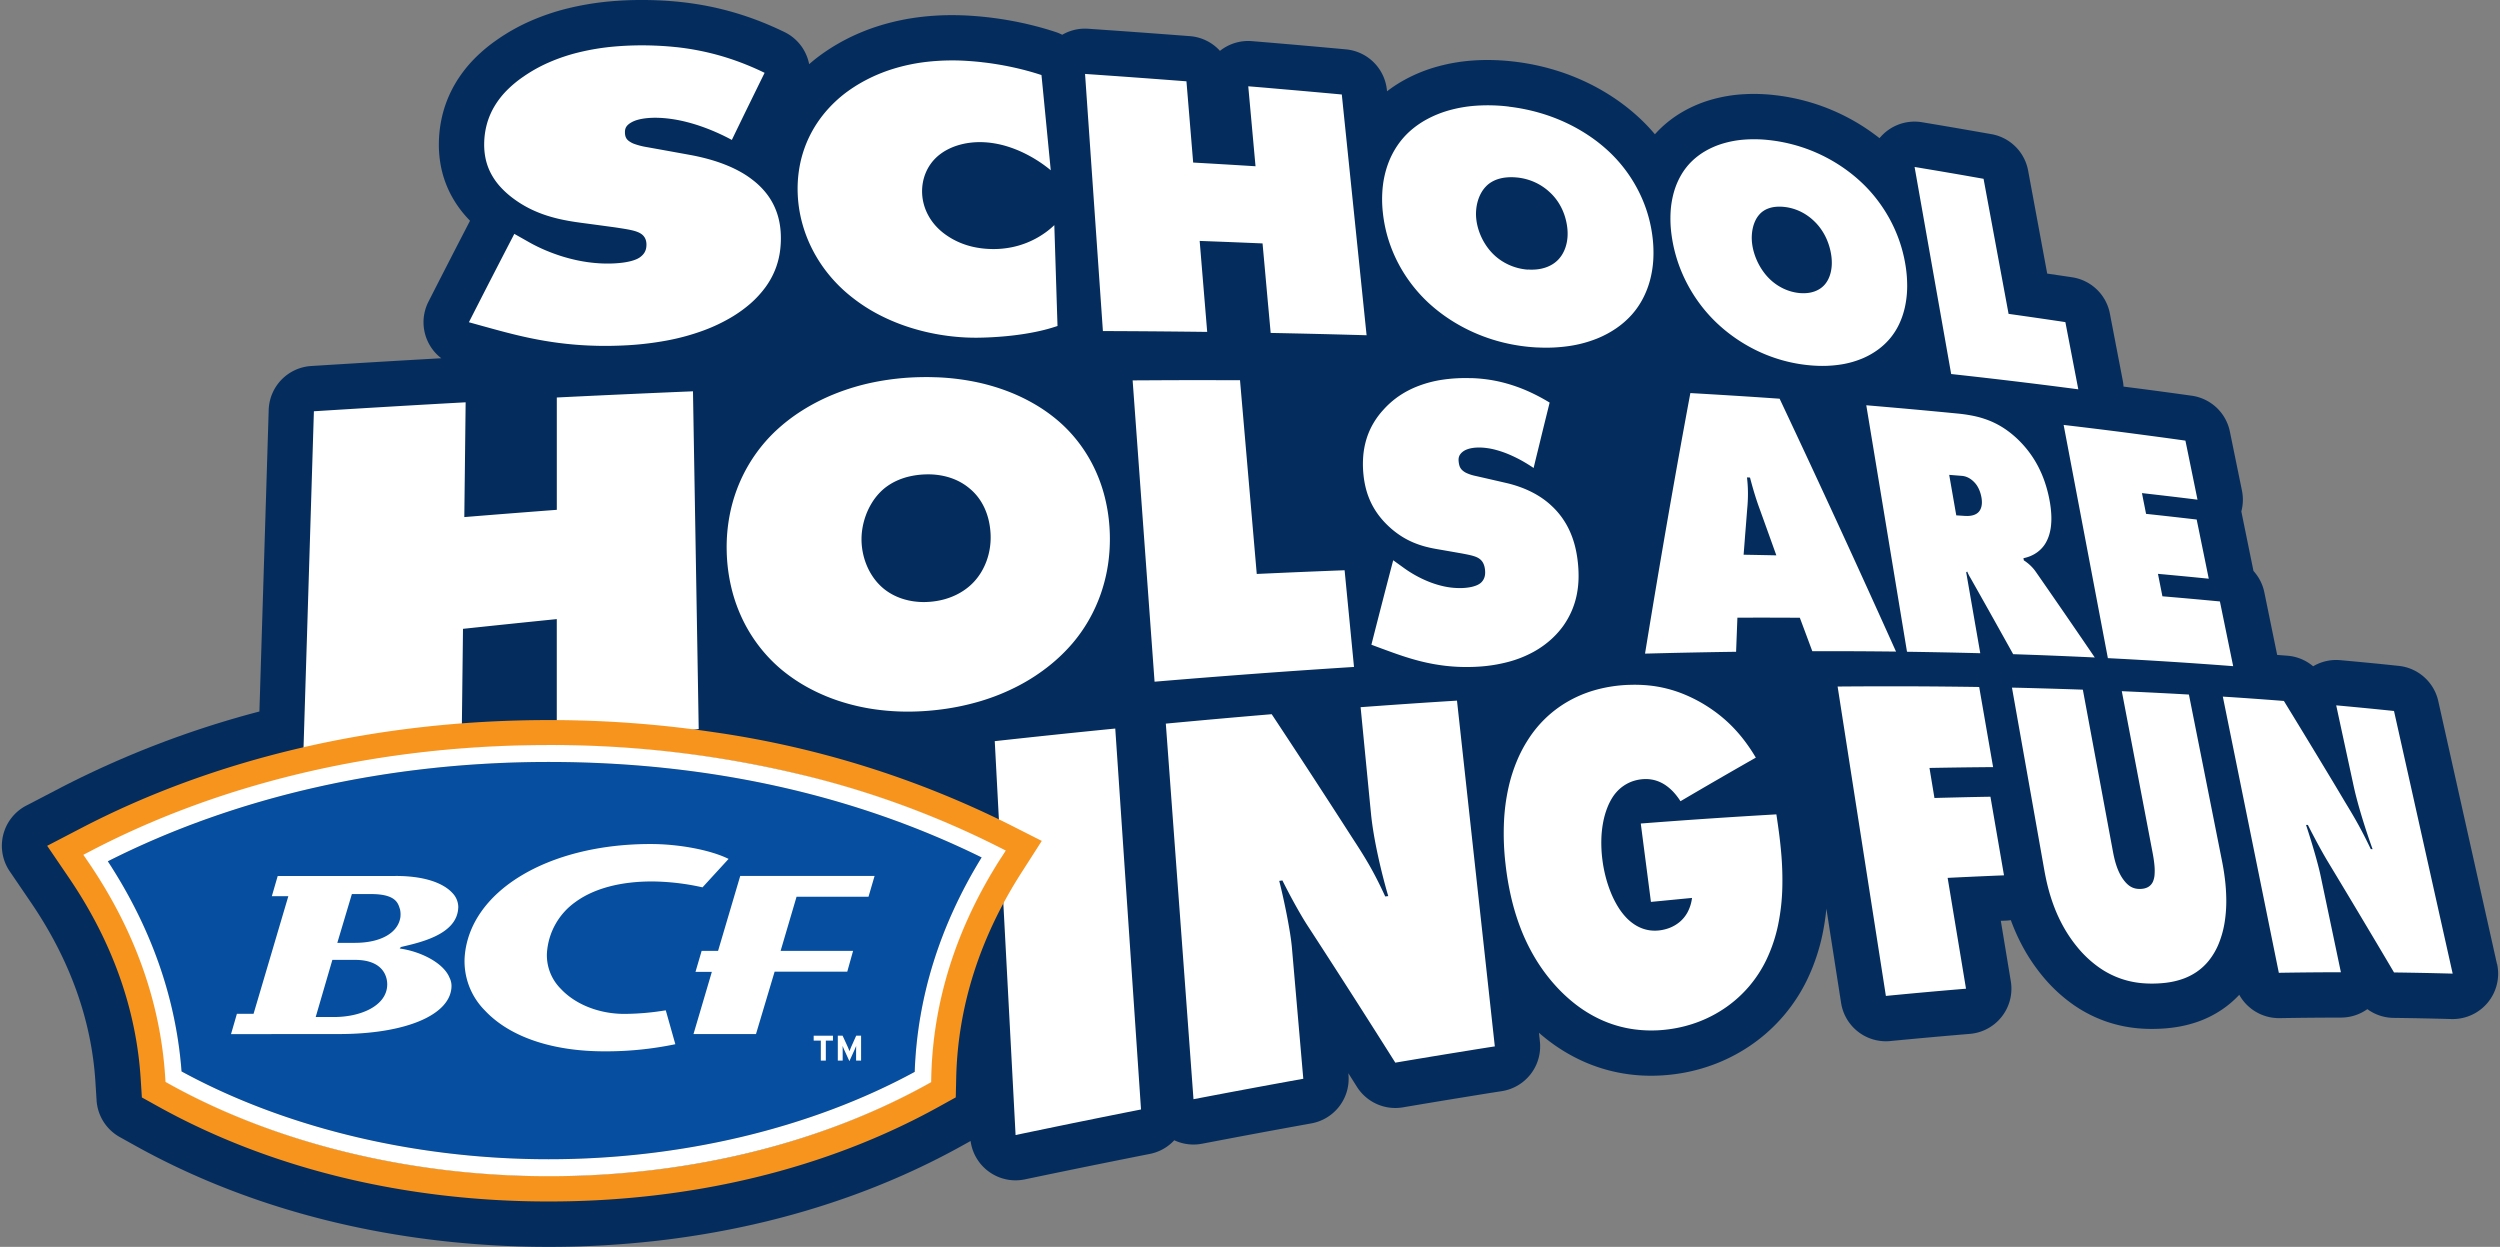<svg xmlns="http://www.w3.org/2000/svg" xmlns:xlink="http://www.w3.org/1999/xlink" width="500" height="249.373" viewBox="0 0 500 249.373">
  <rect x="0" y="0" width="500" height="249.373" fill="#808080" stroke="none"/>
  <defs>
    <clipPath id="clip-path">
      <path id="Path_119491" data-name="Path 119491" d="M0-137.666H500V-387.038H0Z" transform="translate(0 387.038)" fill="none"/>
    </clipPath>
  </defs>
  <g id="FY26WK12-School_Hols-Stack-Lockup" transform="translate(0 387.038)">
    <g id="Group_249683" data-name="Group 249683" transform="translate(0 -387.038)" clip-path="url(#clip-path)">
      <g id="Group_249669" data-name="Group 249669" transform="translate(0.358 0)">
        <path id="Path_119477" data-name="Path 119477" d="M-275.49-106.417l-11.734-52.549a9.071,9.071,0,0,0-7.917-7.047q-1.439-.15-2.887-.3t-2.909-.289q-1.461-.142-2.933-.28t-2.953-.272c-.273-.025-.546-.037-.817-.037a9.075,9.075,0,0,0-4.611,1.26,9.068,9.068,0,0,0-5.145-2.113c-.682-.054-1.367-.105-2.051-.157l-2.566-12.525A9.049,9.049,0,0,0-324.19-185c-.015-.088-.032-.175-.049-.263l-2.374-11.639a9.086,9.086,0,0,0,.124-4.172l-2.417-11.807a9.072,9.072,0,0,0-7.624-7.163q-2.984-.418-6-.825-3.03-.409-6.091-.8c-.515-.066-1.037-.129-1.553-.2a9.02,9.02,0,0,0-.145-1.167l-2.584-13.438a9.071,9.071,0,0,0-7.559-7.258q-1.413-.213-2.832-.422l-2.144-.315-3.819-20.609a9.072,9.072,0,0,0-7.335-7.278q-1.709-.3-3.426-.6t-3.453-.6q-1.74-.3-3.489-.595t-3.517-.589a9.029,9.029,0,0,0-1.49-.124,9.072,9.072,0,0,0-6.446,2.689c-.2.2-.385.409-.562.623q-.455-.359-.919-.7a41.317,41.317,0,0,0-5.312-3.358,41.44,41.44,0,0,0-6.243-2.678,41.726,41.726,0,0,0-7.148-1.7l-.321-.045-.349-.046-.582-.072a37.609,37.609,0,0,0-4.28-.251c-.887,0-1.771.034-2.631.1a29.347,29.347,0,0,0-6.29,1.178,25.4,25.4,0,0,0-5.5,2.416,22.85,22.85,0,0,0-4.483,3.463q-.443.442-.863.911a37.353,37.353,0,0,0-2.859-3.029,40.526,40.526,0,0,0-4.819-3.9,43.446,43.446,0,0,0-5.837-3.39,45.153,45.153,0,0,0-6.859-2.633,47.323,47.323,0,0,0-7.834-1.587l-.222-.025a45.793,45.793,0,0,0-5.06-.289c-1,0-2.006.036-2.979.108a35.945,35.945,0,0,0-7.238,1.261,30.719,30.719,0,0,0-6.292,2.56,27.45,27.45,0,0,0-3.578,2.329l-.03-.285a9.071,9.071,0,0,0-8.187-8.1q-2.3-.213-4.618-.422t-4.669-.415q-2.353-.207-4.725-.408t-4.783-.4c-.251-.021-.5-.031-.75-.031a9.073,9.073,0,0,0-5.651,1.975,9.058,9.058,0,0,0-6.015-2.943q-2.485-.191-4.995-.379t-5.055-.373q-2.55-.186-5.121-.367t-5.189-.361c-.207-.014-.414-.021-.62-.021a9.075,9.075,0,0,0-4.554,1.226,9.217,9.217,0,0,0-1.312-.551c-1.118-.369-2.278-.715-3.446-1.029-1.131-.3-2.292-.583-3.449-.829-1.13-.242-2.285-.458-3.432-.644-1.126-.182-2.266-.338-3.389-.464-.291-.032-.58-.063-.881-.093s-.577-.055-.863-.08-.574-.048-.874-.07-.58-.04-.856-.057c-1.187-.072-2.376-.108-3.534-.108a53.054,53.054,0,0,0-6.219.36,46.239,46.239,0,0,0-8.358,1.769A41.565,41.565,0,0,0-605.9-291.2a39.187,39.187,0,0,0-5.3,3.343l-.06.045q-.921.7-1.789,1.459a9.025,9.025,0,0,0-.32-1.2,9.069,9.069,0,0,0-4.609-5.22c-1.857-.9-3.755-1.724-5.641-2.432-1.764-.663-3.57-1.249-5.371-1.744-1.653-.454-3.348-.842-5.036-1.154-1.518-.28-3.081-.508-4.635-.676q-.646-.071-1.278-.126t-1.228-.1c-.4-.028-.789-.052-1.186-.073s-.767-.039-1.136-.052c-1.03-.04-2.059-.06-3.058-.06-2.159,0-4.279.093-6.3.276a56.906,56.906,0,0,0-8.461,1.4,45.83,45.83,0,0,0-7.538,2.554,38.886,38.886,0,0,0-6.509,3.646,31.405,31.405,0,0,0-4.759,3.987,25.669,25.669,0,0,0-3.767,4.943,23.573,23.573,0,0,0-2.4,5.75,24.681,24.681,0,0,0-.826,6.149,22.586,22.586,0,0,0,.513,5.062,20.772,20.772,0,0,0,1.794,4.988,21.92,21.92,0,0,0,3.024,4.428q.431.492.9.972-.717,1.383-1.437,2.775-1.131,2.188-2.267,4.4t-2.293,4.471q-1.155,2.259-2.316,4.541a9.07,9.07,0,0,0-.214,7.776,9.067,9.067,0,0,0,2.778,3.535l-3.011.17q-3.747.215-7.538.438-3.813.226-7.667.462-3.88.237-7.8.484a9.072,9.072,0,0,0-8.5,8.776l-.535,17.431-1.323,42.887a193.541,193.541,0,0,0-39.822,15.28l-6.8,3.539a9.071,9.071,0,0,0-4.611,5.832,9.073,9.073,0,0,0,1.3,7.321l4.317,6.342C-760.9-107.223-756.581-95.2-755.8-82.847l.234,3.72a9.072,9.072,0,0,0,4.645,7.357l3.263,1.815c23.746,13.177,52.283,20.142,82.526,20.142,30.159,0,58.64-6.937,82.364-20.061l2.005-1.109A9.067,9.067,0,0,0-577.3-65a9.068,9.068,0,0,0,5.531,1.882,9.107,9.107,0,0,0,1.861-.193q3.215-.675,6.395-1.331t6.294-1.291q3.116-.633,6.2-1.252t6.1-1.215a9.044,9.044,0,0,0,4.894-2.733,9.079,9.079,0,0,0,3.847.856,9.082,9.082,0,0,0,1.71-.163q2.806-.537,5.583-1.063t5.5-1.033q2.725-.507,5.425-1t5.349-.972a9.073,9.073,0,0,0,7.429-9.714l-.028-.318q.857,1.355,1.713,2.715a9.073,9.073,0,0,0,7.674,4.237,9.034,9.034,0,0,0,1.517-.128q2.537-.429,5.05-.849t4.982-.823q2.466-.4,4.912-.8t4.847-.768a9.072,9.072,0,0,0,7.614-9.949l-.188-1.722q.792.692,1.606,1.329a35.189,35.189,0,0,0,6.973,4.263,32.859,32.859,0,0,0,8.713,2.611,34.006,34.006,0,0,0,5.133.387h0a36.636,36.636,0,0,0,4.9-.336,35.368,35.368,0,0,0,8.138-2.108,34.394,34.394,0,0,0,7.339-3.955,33.652,33.652,0,0,0,6.18-5.658,33.8,33.8,0,0,0,4.66-7.158,39.779,39.779,0,0,0,3.111-9.29,47.983,47.983,0,0,0,.733-4.907l2.941,18.845a9.072,9.072,0,0,0,8.954,7.673q.442,0,.891-.043,2.026-.2,4.035-.386t4-.367q1.983-.178,3.952-.349t3.908-.331a9.07,9.07,0,0,0,6.406-3.463,9.071,9.071,0,0,0,1.8-7.059l-2-12.09,1.013-.041a9.169,9.169,0,0,0,.99-.094q.112.305.227.606a39.866,39.866,0,0,0,2.392,5.133,36.361,36.361,0,0,0,3.5,5.174,31.211,31.211,0,0,0,6.458,6.055,26.829,26.829,0,0,0,6.776,3.4,27.028,27.028,0,0,0,6.047,1.26c.908.084,1.813.124,2.769.124.53,0,1.075-.013,1.669-.039.233-.01.466-.024.681-.039.239-.016.48-.035.7-.055.24-.022.482-.046.725-.075s.5-.061.738-.095a24.781,24.781,0,0,0,4.611-1.1,21.2,21.2,0,0,0,4.908-2.445,20.374,20.374,0,0,0,3.486-2.975,9.072,9.072,0,0,0,7.929,4.666h.151q1.56-.026,3.106-.046t3.085-.034q1.534-.014,3.055-.021t3.029-.01a9.081,9.081,0,0,0,5.26-1.687,9.07,9.07,0,0,0,5.245,1.749c.979.012,1.957.026,2.928.041s1.942.033,2.909.053,1.926.041,2.882.064,1.912.048,2.864.075c.086,0,.172,0,.258,0a9.073,9.073,0,0,0,7-3.3,9.071,9.071,0,0,0,1.856-7.75" transform="translate(774.522 299.186)" fill="#042d5e"/>
      </g>
      <g id="Group_249670" data-name="Group 249670" transform="translate(93.767 9.072)">
        <path id="Path_119478" data-name="Path 119478" d="M-159.625-13.427q.865,4.9,1.747,9.89.892,5.044,1.8,10.189l1.856,10.5q.947,5.36,1.914,10.831,3.276.358,6.518.729,3.221.37,6.408.753,3.168.382,6.3.776,3.115.393,6.2.8-.33-1.711-.657-3.41t-.649-3.377q-.322-1.677-.643-3.343t-.637-3.31q-1.4-.212-2.808-.419t-2.829-.414q-1.422-.206-2.85-.41t-2.872-.407q-.649-3.5-1.289-6.96l-1.263-6.819q-.624-3.363-1.238-6.683-.612-3.3-1.214-6.551-1.7-.3-3.4-.6t-3.432-.593q-1.726-.3-3.463-.59t-3.5-.586m-28.922-5.354.24.028.242.031.244.032.245.035a32.429,32.429,0,0,1,5.589,1.33,32.224,32.224,0,0,1,4.872,2.09,32.165,32.165,0,0,1,4.143,2.618,30.9,30.9,0,0,1,3.39,2.923,28.841,28.841,0,0,1,2.642,3.05A29.612,29.612,0,0,1-164.6-3.011a29.15,29.15,0,0,1,1.868,4.183A28.676,28.676,0,0,1-161.5,5.881a25.64,25.64,0,0,1,.392,4.694,19.713,19.713,0,0,1-.456,4.049,15.977,15.977,0,0,1-1.154,3.388,13.433,13.433,0,0,1-1.7,2.707,13.72,13.72,0,0,1-2.428,2.317,15.316,15.316,0,0,1-3.278,1.858,18.434,18.434,0,0,1-4.18,1.173,24.329,24.329,0,0,1-5.134.253l-.246-.014-.249-.016-.25-.018-.252-.021a30.246,30.246,0,0,1-5.788-1.064,30.98,30.98,0,0,1-5.182-2,31.922,31.922,0,0,1-4.481-2.689,31.411,31.411,0,0,1-3.7-3.111,29.843,29.843,0,0,1-2.891-3.307,30.447,30.447,0,0,1-2.533-3.972,29.88,29.88,0,0,1-1.971-4.571,29.148,29.148,0,0,1-1.211-5.1,24.031,24.031,0,0,1-.227-4.89,18.264,18.264,0,0,1,.707-4.109,14.811,14.811,0,0,1,1.441-3.332,12.816,12.816,0,0,1,1.984-2.564,13.775,13.775,0,0,1,2.709-2.088,16.281,16.281,0,0,1,3.531-1.546A20.246,20.246,0,0,1-193.7-18.9a26.709,26.709,0,0,1,5.158.119M-182.44,11.8a7.663,7.663,0,0,0,1.536-.037,6.025,6.025,0,0,0,1.317-.318,5.042,5.042,0,0,0,1.091-.555,4.591,4.591,0,0,0,.861-.75,5.1,5.1,0,0,0,.746-1.117,6.441,6.441,0,0,0,.5-1.41,8.138,8.138,0,0,0,.207-1.671,10.322,10.322,0,0,0-.138-1.9,12.729,12.729,0,0,0-.472-1.932A12.052,12.052,0,0,0-177.53.341a11.3,11.3,0,0,0-.979-1.572A10.5,10.5,0,0,0-179.7-2.58a10.256,10.256,0,0,0-1.1-.934,10.287,10.287,0,0,0-1.333-.838,10.018,10.018,0,0,0-1.561-.66,9.7,9.7,0,0,0-1.776-.4l-.083-.01-.082-.01-.081-.008-.081-.008a8.148,8.148,0,0,0-1.7,0,5.853,5.853,0,0,0-1.356.31,4.624,4.624,0,0,0-1.039.529,4.058,4.058,0,0,0-.748.657,5.13,5.13,0,0,0-.817,1.223,7.023,7.023,0,0,0-.519,1.5,8.724,8.724,0,0,0-.211,1.676,9.556,9.556,0,0,0,.108,1.751,11.625,11.625,0,0,0,.447,1.853,12.773,12.773,0,0,0,.748,1.8,12.5,12.5,0,0,0,1.013,1.66,11.23,11.23,0,0,0,1.239,1.445,10.349,10.349,0,0,0,1.219,1.02,10.318,10.318,0,0,0,1.407.845,9.878,9.878,0,0,0,1.567.617,9.381,9.381,0,0,0,1.7.339l.075.008.075.007.074.006.074.006m-58.387-37.3a38.185,38.185,0,0,1,6.345,1.283,35.957,35.957,0,0,1,5.479,2.1,34.189,34.189,0,0,1,4.615,2.678,31.382,31.382,0,0,1,3.737,3.021,28.368,28.368,0,0,1,2.894,3.193,28.448,28.448,0,0,1,2.51,3.826A27.894,27.894,0,0,1-213.3-4.969a27.646,27.646,0,0,1,1.19,5.017,25.4,25.4,0,0,1,.227,5.033,20.493,20.493,0,0,1-.72,4.371,17.664,17.664,0,0,1-1.495,3.687,15.956,15.956,0,0,1-2.09,2.977,17.3,17.3,0,0,1-3.06,2.689,20.1,20.1,0,0,1-4.112,2.174,24.508,24.508,0,0,1-5.225,1.385,31.967,31.967,0,0,1-6.4.307l-.043,0-.044,0-.044,0-.043,0a36.173,36.173,0,0,1-6.61-.959,35.006,35.006,0,0,1-5.874-1.981,34.15,34.15,0,0,1-5.042-2.74,32.441,32.441,0,0,1-4.13-3.219,29.567,29.567,0,0,1-3.2-3.482,29.408,29.408,0,0,1-2.749-4.215,28.589,28.589,0,0,1-2.062-4.885A28.092,28.092,0,0,1-265.97-4.3a23.941,23.941,0,0,1-.006-5.285,19.344,19.344,0,0,1,1.042-4.465,16.868,16.868,0,0,1,1.858-3.644,15.673,15.673,0,0,1,2.446-2.829,17.81,17.81,0,0,1,3.428-2.42,21.584,21.584,0,0,1,4.43-1.8,26.808,26.808,0,0,1,5.41-.937,34.645,34.645,0,0,1,6.371.149l.041,0,.041,0,.041.005.041,0m3.852,32.609h.05a9.964,9.964,0,0,0,1.9-.044,8,8,0,0,0,1.64-.374,6.7,6.7,0,0,0,1.368-.649,5.825,5.825,0,0,0,1.086-.872,6.06,6.06,0,0,0,.919-1.228,7.179,7.179,0,0,0,.651-1.536A8.56,8.56,0,0,0-229.039.6a10.266,10.266,0,0,0-.067-2.044,12.326,12.326,0,0,0-.45-2.066,11.541,11.541,0,0,0-.766-1.878,10.963,10.963,0,0,0-1.053-1.66,10.334,10.334,0,0,0-1.311-1.412,10.54,10.54,0,0,0-1.215-.967,10.978,10.978,0,0,0-1.492-.858,11.184,11.184,0,0,0-1.761-.663,11.531,11.531,0,0,0-2.024-.38h-.046a10.817,10.817,0,0,0-2.115,0,7.817,7.817,0,0,0-1.7.361,6.184,6.184,0,0,0-1.307.615,5.167,5.167,0,0,0-.947.76A6.152,6.152,0,0,0-246.3-8.25a7.754,7.754,0,0,0-.68,1.633,9.122,9.122,0,0,0-.331,1.815,9.536,9.536,0,0,0,.035,1.888,11.171,11.171,0,0,0,.425,1.985,12.164,12.164,0,0,0,.776,1.915,12.109,12.109,0,0,0,1.091,1.759,10.975,10.975,0,0,0,1.366,1.519,10.548,10.548,0,0,0,1.354,1.054,11.135,11.135,0,0,0,1.579.861,11.061,11.061,0,0,0,1.773.613,11.059,11.059,0,0,0,1.936.314m-37.21-35.03q-2.289-.212-4.594-.419t-4.649-.414q-2.342-.2-4.7-.407t-4.761-.4q.178,1.958.358,3.932t.361,3.975q.182,2,.365,4.02t.37,4.064l-3.08-.189q-1.548-.095-3.106-.187l-3.131-.184-3.155-.18q-.171-2.073-.341-4.13t-.338-4.084q-.168-2.027-.334-4.038t-.331-3.995q-2.476-.19-4.973-.377t-5.037-.372q-2.54-.186-5.1-.366t-5.169-.359q.419,6.04.848,12.216.432,6.243.876,12.628.448,6.457.908,13.062.464,6.681.939,13.518,2.671.009,5.318.024t5.248.036q2.6.022,5.179.049t5.112.059q-.191-2.323-.382-4.629t-.379-4.575q-.188-2.27-.374-4.522t-.369-4.47l3.181.119,3.156.122q1.57.063,3.132.128t3.107.13q.2,2.19.4,4.4t.4,4.449q.2,2.242.409,4.5t.413,4.555q2.452.047,4.885.1t4.826.111q2.394.058,4.767.121t4.707.132q-.657-6.388-1.3-12.637-.637-6.181-1.259-12.226-.616-5.98-1.219-11.833-.6-5.791-1.18-11.46m-71.944-6.455q-.384-.043-.763-.081t-.756-.07q-.376-.033-.749-.06t-.742-.05a45.705,45.705,0,0,0-8.141.2,36.993,36.993,0,0,0-6.714,1.417,32.262,32.262,0,0,0-5.357,2.213,29.962,29.962,0,0,0-4.072,2.566,25.618,25.618,0,0,0-4.056,3.848,23.621,23.621,0,0,0-3.078,4.664,23.108,23.108,0,0,0-1.908,5.415,24.813,24.813,0,0,0-.544,6.091,26.2,26.2,0,0,0,.843,5.8,27.253,27.253,0,0,0,2.128,5.554,28.328,28.328,0,0,0,3.353,5.086,29.406,29.406,0,0,0,4.5,4.39,33.258,33.258,0,0,0,5.151,3.369,38.589,38.589,0,0,0,5.682,2.448,42.826,42.826,0,0,0,5.955,1.553,44.26,44.26,0,0,0,5.976.7q.3.014.6.024t.6.016q.3.006.6.008c.2,0,.4,0,.593,0,.758-.008,1.776-.033,2.969-.1s2.55-.169,4-.336,2.974-.394,4.508-.706a36.2,36.2,0,0,0,4.508-1.2q-.084-2.584-.165-5.145t-.16-5.077q-.079-2.516-.158-5.01t-.156-4.943a16.054,16.054,0,0,1-1.76,1.468,17.471,17.471,0,0,1-2.662,1.583,17.462,17.462,0,0,1-3.561,1.258,18.213,18.213,0,0,1-4.452.475l-.277-.006-.273-.01-.27-.013-.266-.016A17.878,17.878,0,0,1-348,2.532a15.747,15.747,0,0,1-2.36-.744,14.872,14.872,0,0,1-1.957-.965A14.969,14.969,0,0,1-353.9-.251a11.685,11.685,0,0,1-1.758-1.695,10.827,10.827,0,0,1-1.292-1.922,10.293,10.293,0,0,1-.82-2.074,9.977,9.977,0,0,1-.344-2.155,9.828,9.828,0,0,1,.123-2.085,9.447,9.447,0,0,1,.558-1.987,9.088,9.088,0,0,1,.985-1.812,8.929,8.929,0,0,1,1.4-1.564,10.212,10.212,0,0,1,1.868-1.29,12.144,12.144,0,0,1,2.2-.918,14.276,14.276,0,0,1,2.455-.523,16.071,16.071,0,0,1,2.64-.105l.228.01.227.014.226.017.226.019a19.475,19.475,0,0,1,3.883.782,23.519,23.519,0,0,1,3.469,1.383,26.956,26.956,0,0,1,2.941,1.687,26.061,26.061,0,0,1,2.294,1.7q-.237-2.435-.471-4.85l-.466-4.789q-.232-2.376-.461-4.731t-.459-4.673q-1.464-.483-2.955-.883t-2.991-.719c-1-.213-2-.4-2.988-.56s-1.977-.3-2.948-.4M-407.312-37.4c1.265.137,2.589.323,3.969.579s2.8.575,4.285.982,3.005.895,4.581,1.487,3.193,1.283,4.858,2.095q-.808,1.636-1.619,3.289t-1.633,3.333q-.822,1.681-1.646,3.377t-1.658,3.423c-.716-.389-1.571-.822-2.531-1.262s-2.031-.888-3.178-1.3a35.127,35.127,0,0,0-3.653-1.106,27.71,27.71,0,0,0-3.957-.672c-.133-.012-.266-.023-.4-.034s-.267-.019-.4-.026-.267-.014-.4-.019-.267-.01-.4-.013c-.361-.008-.771-.006-1.2.014s-.9.057-1.355.12a9.876,9.876,0,0,0-1.358.276,5.681,5.681,0,0,0-1.211.484,4,4,0,0,0-.635.43,2.141,2.141,0,0,0-.414.457,1.672,1.672,0,0,0-.222.51,2.306,2.306,0,0,0-.062.583,2.894,2.894,0,0,0,.108.861,1.757,1.757,0,0,0,.541.806,4.145,4.145,0,0,0,1.322.723,14.44,14.44,0,0,0,2.444.611l2.155.386,2.144.387,2.135.387,2.124.387a41.4,41.4,0,0,1,4.378,1.031,31.275,31.275,0,0,1,3.465,1.241,23.882,23.882,0,0,1,2.66,1.336,18.34,18.34,0,0,1,1.954,1.317,15.492,15.492,0,0,1,2.812,2.727,13.2,13.2,0,0,1,1.733,2.87,13.678,13.678,0,0,1,.9,2.861,16.221,16.221,0,0,1,.3,2.691,18.846,18.846,0,0,1-.222,3.586,15.654,15.654,0,0,1-.981,3.479,16.072,16.072,0,0,1-1.9,3.365,20.494,20.494,0,0,1-2.991,3.245,26.25,26.25,0,0,1-3.788,2.724,33.78,33.78,0,0,1-5.457,2.6,45.078,45.078,0,0,1-7.411,2.045,63.075,63.075,0,0,1-9.673,1.034q-.766.027-1.513.039t-1.476.008q-.73,0-1.439-.019t-1.4-.046c-2.23-.094-4.318-.284-6.287-.542s-3.828-.586-5.582-.95-3.416-.77-5-1.182-3.091-.834-4.546-1.233l-.68-.189-.679-.189-.68-.189-.682-.189q1.157-2.273,2.307-4.523t2.283-4.452q1.133-2.2,2.26-4.383t2.235-4.315l.781.44.78.441.778.44.776.439c.673.377,1.5.8,2.46,1.232s2.044.865,3.237,1.265a33.963,33.963,0,0,0,3.857,1.048,30.01,30.01,0,0,0,4.315.582q.251.015.5.026c.168.007.337.012.506.017s.34.006.51.006.341,0,.513,0a23.68,23.68,0,0,0,2.463-.156,13.983,13.983,0,0,0,1.737-.31,7.908,7.908,0,0,0,1.13-.366,4.246,4.246,0,0,0,.637-.325,3.711,3.711,0,0,0,.751-.637,2.689,2.689,0,0,0,.44-.674,2.731,2.731,0,0,0,.206-.686,3.889,3.889,0,0,0,.048-.675,3.118,3.118,0,0,0-.034-.452,2.691,2.691,0,0,0-.131-.526,2.312,2.312,0,0,0-.282-.541,2.255,2.255,0,0,0-.482-.5,3.523,3.523,0,0,0-.805-.449,7.591,7.591,0,0,0-1.095-.34c-.421-.1-.9-.195-1.46-.289s-1.189-.189-1.907-.3l-1.7-.231-1.7-.231-1.711-.229-1.716-.229c-1.111-.147-2.245-.32-3.392-.551A31.409,31.409,0,0,1-433.15-3.7a24.255,24.255,0,0,1-3.471-1.412,21.8,21.8,0,0,1-3.386-2.107,17.6,17.6,0,0,1-2.613-2.4,12.824,12.824,0,0,1-1.778-2.595,11.565,11.565,0,0,1-1.007-2.8,13.439,13.439,0,0,1-.3-3.024,15.522,15.522,0,0,1,.517-3.881,14.482,14.482,0,0,1,1.476-3.539,16.558,16.558,0,0,1,2.442-3.191,22.238,22.238,0,0,1,3.408-2.843,29.72,29.72,0,0,1,5.015-2.809,36.56,36.56,0,0,1,6.044-2.043,47.487,47.487,0,0,1,7.1-1.167,63.6,63.6,0,0,1,8.2-.187q.493.018,1,.046t1.033.064c.349.025.7.053,1.064.085s.724.067,1.093.107" transform="translate(448.775 37.75)" fill="#fff"/>
      </g>
      <g id="Group_249671" data-name="Group 249671" transform="translate(60.511 75.418)">
        <path id="Path_119479" data-name="Path 119479" d="M-129.216-.118l-.111,0-.111,0-.111,0-.11,0a31.362,31.362,0,0,0-5.64.312,22.943,22.943,0,0,0-4.768,1.233A18.72,18.72,0,0,0-144,3.462a17.452,17.452,0,0,0-3.137,2.765,15.781,15.781,0,0,0-2.034,2.768,14.82,14.82,0,0,0-1.336,3.084,16.209,16.209,0,0,0-.64,3.4,20.238,20.238,0,0,0,.049,3.712,18.361,18.361,0,0,0,.514,2.881,15.319,15.319,0,0,0,.973,2.664,14.951,14.951,0,0,0,1.477,2.461,17.087,17.087,0,0,0,2.028,2.272,17.434,17.434,0,0,0,2.526,1.985,16.248,16.248,0,0,0,2.517,1.323,18.411,18.411,0,0,0,2.468.827c.809.211,1.606.369,2.383.5l1.2.207,1.2.209,1.2.209,1.193.209c.506.1.951.181,1.345.267s.736.172,1.037.267a4.631,4.631,0,0,1,.789.319,2.753,2.753,0,0,1,.6.425,2.336,2.336,0,0,1,.386.475,2.864,2.864,0,0,1,.249.518,3.7,3.7,0,0,1,.144.5c.034.16.055.307.07.435a5,5,0,0,1,.037.648,3.238,3.238,0,0,1-.073.66,2.607,2.607,0,0,1-.236.651,2.649,2.649,0,0,1-.455.617,2.284,2.284,0,0,1-.4.316,3.94,3.94,0,0,1-.742.358,6.735,6.735,0,0,1-1.166.308,11.475,11.475,0,0,1-1.679.164h-.056l-.056,0h-.112a14.763,14.763,0,0,1-3.373-.365,19.122,19.122,0,0,1-3.093-.979,23.247,23.247,0,0,1-2.637-1.283,23.156,23.156,0,0,1-2.006-1.275l-.575-.414-.577-.416-.577-.416-.577-.417q-.54,2.057-1.081,4.133t-1.087,4.193q-.546,2.116-1.094,4.253t-1.1,4.316l.482.179.48.179.48.178.48.179c1.207.441,2.469.912,3.807,1.365s2.744.887,4.25,1.259a38.485,38.485,0,0,0,4.814.875,36.792,36.792,0,0,0,5.479.222l.172-.006.173-.007.174-.008.173-.008a30.537,30.537,0,0,0,6.571-1.016,22.453,22.453,0,0,0,4.932-1.986,18.713,18.713,0,0,0,3.532-2.522,17.159,17.159,0,0,0,2.365-2.642,16.64,16.64,0,0,0,1.757-3.151,16.361,16.361,0,0,0,.984-3.265,18.989,18.989,0,0,0,.331-3.372,25.219,25.219,0,0,0-.211-3.47,22.213,22.213,0,0,0-.481-2.6,18.432,18.432,0,0,0-.92-2.76,16.162,16.162,0,0,0-1.506-2.76,15.519,15.519,0,0,0-2.243-2.609,15.446,15.446,0,0,0-1.5-1.253,17.6,17.6,0,0,0-1.991-1.263,20.436,20.436,0,0,0-2.539-1.16,24.305,24.305,0,0,0-3.149-.945l-1.513-.349-1.519-.349-1.524-.349-1.53-.348a8.5,8.5,0,0,1-1.75-.561,3.174,3.174,0,0,1-.986-.68,2.053,2.053,0,0,1-.455-.767,3.967,3.967,0,0,1-.162-.827,2.957,2.957,0,0,1-.018-.563,1.835,1.835,0,0,1,.1-.493,1.72,1.72,0,0,1,.238-.445,2.577,2.577,0,0,1,.394-.42,3.063,3.063,0,0,1,.787-.482,4.93,4.93,0,0,1,.909-.283,7.2,7.2,0,0,1,.923-.131c.3-.024.581-.031.831-.028h.143a13.542,13.542,0,0,1,3.076.46,20.1,20.1,0,0,1,2.926,1.028,27.131,27.131,0,0,1,2.6,1.306c.788.45,1.492.9,2.077,1.3q.4-1.672.809-3.33t.8-3.289q.4-1.631.8-3.25t.794-3.211a37.738,37.738,0,0,0-4.45-2.334A31.424,31.424,0,0,0-122.37.976,28.888,28.888,0,0,0-126,.187a30.463,30.463,0,0,0-3.213-.305m-46.577.411q-2.618-.008-5.259-.01t-5.332,0q-2.691,0-5.406.016t-5.48.03q.513,7.045,1.039,14.257.532,7.3,1.076,14.775l1.115,15.324q.571,7.854,1.157,15.905,5.226-.439,10.36-.845,5.09-.4,10.094-.773,4.961-.366,9.839-.7,4.836-.332,9.594-.633-.24-2.47-.478-4.921t-.473-4.863l-.468-4.805q-.232-2.384-.461-4.749-2.152.081-4.319.168t-4.367.179q-2.2.093-4.417.192t-4.467.2q-.437-5.061-.867-10.041-.426-4.939-.847-9.8-.417-4.822-.827-9.567-.407-4.708-.807-9.343m-60.749-.586a47.862,47.862,0,0,1,7.763.916,41.384,41.384,0,0,1,6.637,1.932,36.56,36.56,0,0,1,5.546,2.69,31.977,31.977,0,0,1,4.466,3.2,28.523,28.523,0,0,1,3.714,3.863,29.226,29.226,0,0,1,3.11,4.812,30.479,30.479,0,0,1,2.258,5.765,33.5,33.5,0,0,1,1.144,6.738,34.963,34.963,0,0,1-.209,6.966,32.381,32.381,0,0,1-1.466,6.256,31.478,31.478,0,0,1-2.486,5.479,30.738,30.738,0,0,1-3.258,4.625,34.135,34.135,0,0,1-4.611,4.441A38.323,38.323,0,0,1-220,61.351a42.955,42.955,0,0,1-7.6,3.1,49.78,49.78,0,0,1-9.2,1.83q-.443.047-.881.086t-.874.07q-.435.032-.866.056c-.288.016-.573.03-.858.041a47.384,47.384,0,0,1-8.34-.391,41.587,41.587,0,0,1-7.352-1.691,37.272,37.272,0,0,1-6.265-2.711,33.277,33.277,0,0,1-5.1-3.438,29.726,29.726,0,0,1-4.24-4.3,30.324,30.324,0,0,1-3.492-5.447,31.514,31.514,0,0,1-2.4-6.546,34.693,34.693,0,0,1-.985-7.57,33.912,33.912,0,0,1,.661-7.506,31.576,31.576,0,0,1,2.084-6.533,31.1,31.1,0,0,1,3.158-5.513,30.844,30.844,0,0,1,3.9-4.458,35.136,35.136,0,0,1,5.26-4.061,40.236,40.236,0,0,1,6.6-3.362A45.284,45.284,0,0,1-248.919.675a51.924,51.924,0,0,1,9.073-.992q.423-.01.842-.013t.832,0q.414,0,.821.013t.809.024M-238.8,44.655c.082,0,.166,0,.25-.005l.252-.01.254-.014.256-.018a15.342,15.342,0,0,0,2.72-.459,13.778,13.778,0,0,0,2.383-.869,12.614,12.614,0,0,0,2.024-1.2,11.579,11.579,0,0,0,1.646-1.452,11.894,11.894,0,0,0,1.446-1.919,12.842,12.842,0,0,0,1.095-2.293,13.473,13.473,0,0,0,.658-2.6,14.164,14.164,0,0,0,.134-2.851,15.221,15.221,0,0,0-.409-2.8,12.842,12.842,0,0,0-.878-2.475,11.292,11.292,0,0,0-1.308-2.113,10.463,10.463,0,0,0-1.7-1.716,10.792,10.792,0,0,0-1.47-1.028,11.866,11.866,0,0,0-1.815-.861,12.9,12.9,0,0,0-2.159-.6,14.651,14.651,0,0,0-2.5-.25h-.253c-.085,0-.17,0-.256,0l-.259.006-.262.01a16.26,16.26,0,0,0-3.021.416,13.407,13.407,0,0,0-2.47.841,11.581,11.581,0,0,0-1.946,1.123,10.2,10.2,0,0,0-1.45,1.256,11.9,11.9,0,0,0-1.61,2.095A13.848,13.848,0,0,0-250.62,27.3a14.461,14.461,0,0,0-.691,2.626,13.339,13.339,0,0,0-.173,2.657,13.76,13.76,0,0,0,.376,2.718,13.438,13.438,0,0,0,.892,2.548,12.464,12.464,0,0,0,1.363,2.263,11.077,11.077,0,0,0,1.788,1.865,10.892,10.892,0,0,0,1.658,1.121,12.017,12.017,0,0,0,1.95.856,13.2,13.2,0,0,0,2.213.538,14.669,14.669,0,0,0,2.446.167m-46.4-42.141q.133,7.863.271,15.925.139,8.166.282,16.54.144,8.485.292,17.191.15,8.823.3,17.882-3.441.418-6.919.849-3.5.433-7.036.879-3.558.447-7.155.91-3.617.464-7.276.942,0-3.279,0-6.527t0-6.435q0-3.187,0-6.346,0-3.143,0-6.258-2.3.232-4.614.469t-4.664.481q-2.349.243-4.715.492t-4.765.505q-.038,3.187-.074,6.4-.039,3.232-.076,6.493-.039,3.277-.078,6.586-.04,3.325-.081,6.682-3.844.525-7.734,1.064-3.914.543-7.875,1.1-3.986.562-8.02,1.138-4.058.58-8.165,1.177.308-9.983.608-19.69.3-9.576.583-18.892.283-9.192.558-18.14.272-8.831.535-17.432,3.915-.246,7.786-.483,3.848-.235,7.651-.46,3.782-.224,7.52-.437,3.717-.213,7.392-.414-.032,2.8-.064,5.625t-.066,5.7q-.034,2.875-.068,5.776t-.067,5.855q2.357-.191,4.7-.379t4.649-.368l4.6-.358q2.283-.176,4.55-.347,0-2.875,0-5.726t0-5.652q0-2.8,0-5.578t0-5.508q3.505-.174,6.972-.338,3.447-.163,6.859-.318,3.393-.155,6.75-.3,3.339-.145,6.644-.282" transform="translate(363.283 0.332)" fill="#fff"/>
      </g>
      <g id="Group_249672" data-name="Group 249672" transform="translate(329.011 78.617)">
        <path id="Path_119480" data-name="Path 119480" d="M-46.216-3.518-44.11,7.587l2.175,11.463,2.245,11.838q1.147,6.048,2.32,12.231,3.23.165,6.424.349,3.174.183,6.315.384,3.121.2,6.21.419,3.07.216,6.109.452l-.671-3.279q-.334-1.629-.666-3.249t-.66-3.221l-.655-3.193q-1.417-.135-2.842-.267t-2.864-.261q-1.439-.129-2.886-.255t-2.908-.248l-.224-1.128L-26.91,28.5q-.111-.562-.222-1.121l-.22-1.117q1.285.115,2.566.235t2.548.24q1.268.121,2.531.245t2.515.249l-.611-2.995q-.3-1.489-.606-2.97t-.6-2.946q-.3-1.464-.6-2.921-1.251-.146-2.506-.29l-2.522-.286q-1.266-.142-2.539-.282t-2.555-.276l-.207-1.043q-.1-.521-.206-1.041t-.206-1.037q-.1-.517-.2-1.033,1.407.159,2.808.321t2.787.325q1.387.164,2.767.331t2.746.337q-.306-1.5-.611-2.99l-.607-2.964q-.3-1.474-.6-2.939t-.6-2.915Q-24.813-.8-27.8-1.2q-3-.4-6.038-.8-3.053-.393-6.138-.773-3.1-.381-6.24-.748m-39.47-3.93L-83.75,4.274q.99,5.988,2,12.107L-79.682,28.9q1.057,6.4,2.139,12.943,1.864.025,3.718.057t3.681.068q1.828.037,3.644.079t3.609.09q-.36-2.064-.717-4.114t-.707-4.069q-.352-2.021-.7-4.026t-.694-3.984l.054-.034.053-.034.054-.034.054-.034c.081.2.155.374.226.519s.136.269.2.382.128.218.191.327.128.222.2.354q1.043,1.847,2.086,3.7t2.09,3.724q1.047,1.869,2.093,3.747t2.1,3.769q2.082.07,4.149.144t4.1.159q2.036.082,4.057.171t4.013.186q-1.468-2.155-2.937-4.3t-2.935-4.276q-1.465-2.129-2.932-4.251t-2.931-4.227a8.124,8.124,0,0,0-.562-.736,8.469,8.469,0,0,0-.61-.637c-.209-.2-.423-.377-.637-.544s-.43-.318-.644-.457c-.007-.036-.014-.073-.02-.11s-.014-.072-.019-.109-.014-.072-.02-.108l-.019-.107a7.3,7.3,0,0,0,1.529-.478,6.634,6.634,0,0,0,1.3-.758,6.245,6.245,0,0,0,1.048-.994,5.931,5.931,0,0,0,.768-1.184,7.686,7.686,0,0,0,.532-1.352,10.1,10.1,0,0,0,.339-1.773,14.246,14.246,0,0,0,.047-2.249,21.361,21.361,0,0,0-.341-2.774,25.969,25.969,0,0,0-.981-3.749A22.275,22.275,0,0,0-51.359,4.7a20.761,20.761,0,0,0-1.6-2.569A20.8,20.8,0,0,0-54.705.041a19.749,19.749,0,0,0-3.2-2.735,16.8,16.8,0,0,0-3.2-1.7A18.813,18.813,0,0,0-64.3-5.34,29.991,29.991,0,0,0-67.435-5.8q-2.232-.218-4.48-.43t-4.534-.419q-2.286-.207-4.59-.407t-4.647-.4m20.078,22.136h-.1l-.1,0-.1,0-.1-.006-.42-.029-.42-.028-.421-.028-.421-.026q-.18-1.023-.358-2.042t-.354-2.03q-.176-1.011-.352-2.019t-.35-2.009l.631.05.63.05.628.05.628.049a3.433,3.433,0,0,1,.836.173,3.715,3.715,0,0,1,.722.339,4.439,4.439,0,0,1,.609.447,5.3,5.3,0,0,1,.5.5,4.293,4.293,0,0,1,.448.613,5.569,5.569,0,0,1,.361.7,6.509,6.509,0,0,1,.274.764,7.362,7.362,0,0,1,.186.791,5.38,5.38,0,0,1,.087,1,3.739,3.739,0,0,1-.092.794,2.771,2.771,0,0,1-.214.6,2.185,2.185,0,0,1-.278.429,2.088,2.088,0,0,1-.531.447,2.734,2.734,0,0,1-.625.268,3.829,3.829,0,0,1-.661.13,5.339,5.339,0,0,1-.639.031M-120.873-9.891Q-121.986-3.913-123.1,2.25q-1.126,6.256-2.25,12.708-1.14,6.551-2.278,13.31-1.156,6.864-2.309,13.949,2.328-.062,4.638-.117t4.58-.1q2.271-.046,4.524-.084t4.47-.068q.033-.862.066-1.72t.066-1.71q.033-.851.065-1.7l.066-1.692q1.584,0,3.16-.006t3.135,0q1.559,0,3.109.008t3.082.016l.62,1.663.622,1.668.623,1.673q.313.839.626,1.68,2.137,0,4.258,0t4.209.014q2.089.01,4.162.027t4.115.041q-2.965-6.6-5.919-13.09-2.929-6.442-5.85-12.782-2.9-6.294-5.785-12.491-2.867-6.151-5.725-12.212-2.184-.152-4.385-.3t-4.437-.287q-2.236-.14-4.49-.275t-4.544-.264m17.2,32.455-1.626-.034-1.633-.032-1.64-.031-1.647-.029q.1-1.247.194-2.486t.193-2.467q.1-1.226.194-2.446t.195-2.428c.033-.453.059-.9.075-1.35s.022-.9.016-1.361-.023-.928-.054-1.413-.077-.985-.138-1.508l.15.005.151.006.151.006.152.006q.176.677.367,1.369t.4,1.4q.213.711.447,1.438t.5,1.474q.442,1.223.884,2.451t.887,2.464q.445,1.235.889,2.475t.892,2.488" transform="translate(129.933 9.891)" fill="#fff"/>
      </g>
      <g id="Group_249673" data-name="Group 249673" transform="translate(198.942 136.95)">
        <path id="Path_119481" data-name="Path 119481" d="M-69.984-.014a28.41,28.41,0,0,0-6.8,1.07,24.084,24.084,0,0,0-5.593,2.406,22.929,22.929,0,0,0-4.417,3.4A23.181,23.181,0,0,0-90.058,10.9,26.845,26.845,0,0,0-92.233,15a31.735,31.735,0,0,0-1.743,5.419,39.7,39.7,0,0,0-.922,6.9,52.653,52.653,0,0,0,.308,8.527,57.938,57.938,0,0,0,1.128,6.64,46.166,46.166,0,0,0,1.933,6.3,38.681,38.681,0,0,0,2.857,5.852,35.067,35.067,0,0,0,3.889,5.3,31.3,31.3,0,0,0,4.062,3.83,25.969,25.969,0,0,0,5.166,3.165,23.7,23.7,0,0,0,6.307,1.89,25.872,25.872,0,0,0,7.441.029,26.243,26.243,0,0,0,6.047-1.565,25.227,25.227,0,0,0,5.4-2.91,24.529,24.529,0,0,0,4.513-4.131A24.714,24.714,0,0,0-42.437,55a30.589,30.589,0,0,0,2.392-7.171,41.921,41.921,0,0,0,.81-7.285,61.664,61.664,0,0,0-.227-6.982c-.191-2.225-.469-4.339-.753-6.271-.017-.117-.034-.235-.05-.351s-.035-.235-.052-.352-.035-.234-.052-.351l-.052-.351q-3.278.187-6.6.394-3.337.208-6.715.435-3.4.229-6.839.479-3.462.251-6.967.523.251,1.926.5,3.863t.506,3.9q.255,1.962.511,3.937t.515,3.975l2.071-.2,2.059-.2,2.048-.2,2.037-.193a8.188,8.188,0,0,1-.9,2.876A6.658,6.658,0,0,1-59.8,47.433,7.262,7.262,0,0,1-61.814,48.6a8.365,8.365,0,0,1-2.1.5,7.507,7.507,0,0,1-1.844-.026,7.15,7.15,0,0,1-1.685-.452,7.943,7.943,0,0,1-1.52-.82,9.613,9.613,0,0,1-1.352-1.131A13.118,13.118,0,0,1-72.1,44.364a19.346,19.346,0,0,1-1.431-2.848,24.876,24.876,0,0,1-1.05-3.2,27.114,27.114,0,0,1-.639-3.36,26.933,26.933,0,0,1-.208-4.076,21.2,21.2,0,0,1,.378-3.5,16.278,16.278,0,0,1,.837-2.886,11.787,11.787,0,0,1,1.175-2.25,8.479,8.479,0,0,1,1.144-1.332A7.666,7.666,0,0,1-70.5,19.877a7.542,7.542,0,0,1,1.621-.707,8.212,8.212,0,0,1,1.845-.331,7,7,0,0,1,2.578.3,7.322,7.322,0,0,1,2.07,1.054,9.7,9.7,0,0,1,1.607,1.479A13.339,13.339,0,0,1-59.6,23.254q1.928-1.134,3.842-2.251t3.79-2.2q1.878-1.087,3.742-2.156t3.693-2.111a36.082,36.082,0,0,0-2.249-3.357,29.325,29.325,0,0,0-2.472-2.867A27.8,27.8,0,0,0-52.02,5.853,30.7,30.7,0,0,0-55.15,3.725a29.949,29.949,0,0,0-3.6-1.8,25.459,25.459,0,0,0-3.615-1.2,25.013,25.013,0,0,0-3.7-.635,28.96,28.96,0,0,0-3.875-.1h-.037m-34.325,3.147q-2.355.147-4.73.3t-4.787.319q-2.414.164-4.848.337t-4.91.356q.256,2.609.512,5.243t.517,5.308q.261,2.675.524,5.374t.532,5.441c.124,1.267.318,2.649.561,4.078s.536,2.914.854,4.372.662,2.905,1.008,4.255.695,2.613,1.021,3.71l-.152.02-.153.018-.151.018-.15.017c-.613-1.332-1.175-2.493-1.716-3.546s-1.055-2-1.577-2.9-1.046-1.764-1.6-2.647-1.143-1.787-1.789-2.778q-2-3.116-4.006-6.214t-4.005-6.167q-2-3.069-4.006-6.122t-4.007-6.076q-2.583.216-5.189.441t-5.257.462q-2.652.236-5.328.482t-5.4.5q.643,8.7,1.3,17.63.669,9.057,1.355,18.364.7,9.439,1.412,19.146L-157,82.854q2.817-.541,5.607-1.069t5.528-1.037q2.737-.51,5.45-1.007t5.375-.977q-.292-3.358-.58-6.685-.288-3.311-.572-6.59-.283-3.263-.564-6.5-.279-3.217-.556-6.4c-.072-.84-.206-1.86-.383-2.978s-.393-2.327-.631-3.554-.5-2.463-.759-3.635-.523-2.276-.767-3.236l.16-.021.159-.021.159-.02.157-.02c.362.724.756,1.494,1.167,2.279s.843,1.588,1.279,2.376.876,1.564,1.307,2.3.852,1.422,1.25,2.037q2.2,3.378,4.391,6.776t4.393,6.832q2.2,3.434,4.394,6.89t4.4,6.951q2.55-.432,5.075-.853t5.007-.827q2.481-.4,4.941-.8t4.879-.773q-1.018-9.3-2.008-18.347l-1.928-17.613q-.938-8.573-1.851-16.922-.9-8.242-1.779-16.271m-68.347,5.58q.6,8.816,1.209,17.874.62,9.183,1.259,18.623.648,9.573,1.313,19.42.676,9.99,1.371,20.272-3.046.6-6.124,1.22-3.095.62-6.221,1.257-3.144.64-6.321,1.3-3.193.66-6.421,1.336-.562-10.647-1.108-20.983-.538-10.188-1.062-20.086-.516-9.759-1.019-19.247-.495-9.357-.977-18.46,3.1-.341,6.163-.67,3.05-.327,6.069-.644t5.979-.618q2.959-.3,5.888-.591" transform="translate(196.756 0.038)" fill="#fff"/>
      </g>
      <g id="Group_249674" data-name="Group 249674" transform="translate(367.518 137.262)">
        <path id="Path_119482" data-name="Path 119482" d="M-42.534-1.135l2.652,13.079q1.358,6.695,2.747,13.55,1.407,6.937,2.848,14.044,1.458,7.2,2.954,14.568,1.575-.026,3.143-.046t3.117-.034q1.548-.014,3.089-.022t3.064-.01q-.521-2.472-1.036-4.926T-20.979,44.2q-.506-2.412-1.01-4.805t-1-4.745c-.131-.623-.318-1.385-.539-2.224S-24,30.677-24.27,29.75s-.552-1.864-.83-2.755-.548-1.731-.794-2.465l.093,0,.092,0,.092,0,.091,0c.289.574.6,1.186.929,1.81s.666,1.265,1.006,1.894.683,1.252,1.015,1.841.654,1.146.954,1.646q1.657,2.745,3.316,5.506t3.326,5.555q1.668,2.793,3.338,5.6t3.348,5.655q1.487.017,2.966.042t2.944.053q1.464.03,2.921.065t2.9.076L.347,40.449q-1.509-6.756-2.982-13.355-1.456-6.523-2.879-12.9Q-6.92,7.9-8.3,1.741q-1.426-.148-2.858-.293t-2.879-.285q-1.447-.141-2.9-.278T-19.857.616Q-19.429,2.6-19,4.594l.87,4.02q.438,2.026.879,4.066l.89,4.111c.207.957.469,2.006.764,3.1s.627,2.226.969,3.346.7,2.232,1.049,3.274.69,2.019,1,2.87l-.09-.005-.09-.005-.09,0-.09,0c-.507-1.06-.965-1.986-1.4-2.831s-.842-1.6-1.249-2.336-.812-1.43-1.238-2.151-.872-1.457-1.362-2.267Q-19.7,17.23-21.229,14.7t-3.04-5.029q-1.515-2.5-3.031-4.988T-30.322-.264q-1.5-.118-3.015-.231t-3.04-.222q-1.529-.109-3.066-.213t-3.091-.2M-84.706-2.93q.776,4.374,1.563,8.817.794,4.476,1.6,9.022.812,4.581,1.637,9.235.831,4.69,1.675,9.454c.2,1.1.44,2.285.761,3.519a36.1,36.1,0,0,0,1.22,3.832A30.49,30.49,0,0,0-74.408,44.9a27.116,27.116,0,0,0,2.623,3.884,22.049,22.049,0,0,0,4.571,4.305,17.646,17.646,0,0,0,4.482,2.254,17.789,17.789,0,0,0,4.013.834,23.245,23.245,0,0,0,3.194.056q.24-.012.483-.028t.491-.039c.164-.015.331-.032.5-.051s.333-.041.5-.065a15.554,15.554,0,0,0,2.915-.693,12.108,12.108,0,0,0,2.813-1.395,11.323,11.323,0,0,0,2.5-2.306,13.731,13.731,0,0,0,1.983-3.412,19.509,19.509,0,0,0,1.183-4.325,27.03,27.03,0,0,0,.314-4.392,36.812,36.812,0,0,0-.273-4.169c-.159-1.318-.369-2.555-.59-3.661q-.859-4.326-1.707-8.587-.84-4.23-1.669-8.4L-47.716,6.5q-.805-4.05-1.6-8.043-1.652-.095-3.312-.184T-55.967-1.9q-1.68-.084-3.371-.163t-3.4-.152l1.479,7.752q.749,3.931,1.509,7.915.764,4.013,1.541,8.081.781,4.1,1.573,8.253c.07.367.158.832.24,1.347s.158,1.082.2,1.652a10.527,10.527,0,0,1,.012,1.678,4.256,4.256,0,0,1-.331,1.418,2.5,2.5,0,0,1-.309.506,2.221,2.221,0,0,1-.445.426,2.453,2.453,0,0,1-.6.316,3.335,3.335,0,0,1-.782.178l-.1.01-.106.008-.108.006-.111,0a4.063,4.063,0,0,1-.81-.059,3.214,3.214,0,0,1-.78-.243,3.5,3.5,0,0,1-.758-.477,5.109,5.109,0,0,1-.746-.76,8.074,8.074,0,0,1-.93-1.421,11.587,11.587,0,0,1-.662-1.556c-.182-.525-.33-1.051-.452-1.555s-.218-.983-.3-1.419q-.782-4.2-1.551-8.348-.765-4.115-1.519-8.173-.749-4.029-1.488-8-.734-3.947-1.458-7.841-1.742-.062-3.493-.118t-3.525-.107q-1.774-.051-3.559-.1t-3.594-.084m-34.875-.218q3.665-.031,7.284-.04,3.594-.01,7.144,0,3.526.012,7.009.045,3.46.033,6.878.086.34,1.966.684,3.944t.691,3.985q.349,2.005.7,4.026t.706,4.068q-1.565.012-3.14.028t-3.168.037q-1.593.021-3.194.047t-3.222.055q.123.746.246,1.494t.248,1.5q.124.751.249,1.505t.251,1.511q1.42-.04,2.833-.075T-94.572,19q1.4-.032,2.79-.059t2.769-.05q.333,1.929.668,3.872l.675,3.912q.339,1.969.681,3.95l.688,3.988q-1.39.055-2.785.115t-2.807.123q-1.41.064-2.828.131t-2.85.14q.447,2.7.9,5.432t.912,5.5q.461,2.777.925,5.578t.936,5.654q-1.964.162-3.941.333t-3.984.352q-2.006.18-4.028.37t-4.071.389q-1.294-8.289-2.555-16.367-1.244-7.973-2.457-15.747-1.2-7.676-2.366-15.162-1.153-7.394-2.278-14.61" transform="translate(119.581 3.192)" fill="#fff"/>
      </g>
      <g id="Group_249675" data-name="Group 249675" transform="translate(21.558 152.393)">
        <path id="Path_119483" data-name="Path 119483" d="M-89.082-34.219c-20.743,11.267-46.7,17.468-73.222,17.468s-52.632-6.242-73.4-17.565c-1.1-14.634-6.064-28.756-14.742-42.022,25.68-12.989,56.1-19.867,88.151-19.867S-101.044-89.6-75.69-77.112c-8.359,13.59-12.866,28-13.386,42.893" transform="translate(250.449 96.204)" fill="#054ea0"/>
      </g>
      <g id="Group_249676" data-name="Group 249676" transform="translate(92.894 168.804)">
        <path id="Path_119484" data-name="Path 119484" d="M-22.065-18.386a51.839,51.839,0,0,1-7.993.671c-5.026,0-9.776-1.874-12.708-5.011a9.5,9.5,0,0,1-2.781-7.093,13.57,13.57,0,0,1,5.733-10.293c3.672-2.675,8.955-4.092,15.288-4.092a47.732,47.732,0,0,1,10.1,1.182c.3-.332,4.544-4.957,5.213-5.689-3.546-1.763-9.825-2.979-15.618-2.979C-45.455-51.69-61.09-42.172-62-29.052a13.955,13.955,0,0,0,4.017,10.625c4.931,5.288,13.441,8.2,23.951,8.2a67.929,67.929,0,0,0,14.169-1.424c-.215-.774-1.736-6.145-1.909-6.774l-.3.041" transform="translate(62.036 51.69)" fill="#fff"/>
      </g>
      <g id="Group_249677" data-name="Group 249677" transform="translate(46.201 175.198)">
        <path id="Path_119485" data-name="Path 119485" d="M-18.7-4.514v.028c-.45,3.159-3.92,5.164-9.1,5.164h-3.52l2.911-9.754h3.838c5.125,0,5.427,1.956,5.8,3.1A4.877,4.877,0,0,1-18.7-4.507M-31.91,15.511h-3.733L-32.31,4.085h4.5c6,0,6.471,3.74,6.471,4.887,0,4.292-5.316,6.539-10.572,6.539m12.224-28.2H-43.241c-.207.7-.844,2.9-1.176,4.037h3.3l-6.956,23.523h-3.332c-.2.706-.843,2.924-1.176,4.065,4.322,0,21.566-.014,21.566-.014,13.475,0,22.533-3.885,22.533-9.663a3.664,3.664,0,0,0-.4-1.618C-10.066,4.707-14.6,2.4-18.842,1.811l.235-.3c4.135-.948,11-2.544,11.453-7.576v-.048a.491.491,0,0,1,.013-.1c.007-.1.014-.194.014-.3a4.129,4.129,0,0,0-1.2-2.807c-1.162-1.265-4.189-3.38-11.36-3.38" transform="translate(52.583 12.692)" fill="#fff"/>
      </g>
      <g id="Group_249678" data-name="Group 249678" transform="translate(138.7 175.191)">
        <path id="Path_119486" data-name="Path 119486" d="M-5.157,0c-.291.975-4.426,14.966-4.426,14.966h-3.285c-.206.7-.89,3.041-1.231,4.2h3.271S-14.029,30-14.5,31.607H-2c.282-.961,3.726-12.477,3.726-12.477H16.255c.2-.719.843-3.013,1.163-4.162H2.925L6.112,4.151H20.5c.206-.7.877-3.007,1.217-4.162H-5.164Z" transform="translate(14.499 0.011)" fill="#fff"/>
      </g>
      <g id="Group_249679" data-name="Group 249679" transform="translate(162.735 207.14)">
        <path id="Path_119487" data-name="Path 119487" d="M0-.542H1.43v4h1v-4H3.857v-.982H0Z" transform="translate(0 1.524)" fill="#fff"/>
      </g>
      <g id="Group_249680" data-name="Group 249680" transform="translate(167.561 207.14)">
        <path id="Path_119488" data-name="Path 119488" d="M-1.474-1.244c-.126.283-.271.643-.334.83-.062-.18-.215-.553-.338-.83L-3.183-3.5h-.96V1.479h.974V-.352c0-.269-.014-.905-.014-1.092.069.187.221.539.347.823l1.01,2.212L-.818-.622c.131-.283.277-.643.347-.823,0,.187-.015.823-.015,1.092V1.479h1V-3.5h-.98Z" transform="translate(4.143 3.498)" fill="#fff"/>
      </g>
      <g id="Group_249681" data-name="Group 249681" transform="translate(9.431 144.015)">
        <path id="Path_119489" data-name="Path 119489" d="M-105.19-15.326c-8.852,13.8-13.511,28.5-13.858,43.673l-.02.975-.857.477c-21.629,11.959-47.738,18.284-75.5,18.284s-54.3-6.519-75.643-18.36l-.816-.457-.062-.926C-272.89,13.417-278.02-1-287.2-14.482l-1.079-1.583,1.7-.885c26.434-13.755,57.956-21.028,91.158-21.028s63.452,6.989,89.567,20.212l1.681.85Zm-57.077-25.321a223.686,223.686,0,0,0-33.148-2.441c-34.019,0-66.356,7.473-93.515,21.609l-6.8,3.539,4.315,6.339c8.663,12.719,13.5,26.267,14.388,40.266l.235,3.719,3.257,1.811c22.409,12.436,49.424,19,78.124,19s55.592-6.546,77.972-18.927l3.424-1.894.09-3.913c.318-14.219,4.708-28.023,13.047-41.032l4.066-6.346-6.729-3.408a193.649,193.649,0,0,0-58.729-18.325" transform="translate(295.735 43.087)" fill="#f7941d"/>
      </g>
      <g id="Group_249682" data-name="Group 249682" transform="translate(16.663 149.007)">
        <path id="Path_119490" data-name="Path 119490" d="M-91.788-36.088c-20.743,11.268-46.7,17.468-73.222,17.468s-52.632-6.242-73.4-17.565c-1.1-14.634-6.064-28.756-14.742-42.022,25.68-12.989,56.1-19.867,88.151-19.867s61.253,6.609,86.607,19.093c-8.359,13.59-12.866,28-13.386,42.892m-22.264-59.345a213.88,213.88,0,0,0-50.973-6.027c-33.263,0-64.848,7.285-91.337,21.069l-1.7.885,1.086,1.59c9.2,13.514,14.34,27.955,15.288,42.907l.063.933.815.456c21.387,11.869,48.3,18.4,75.8,18.4s53.978-6.339,75.654-18.325l.859-.477.021-.982c.345-15.2,5.012-29.924,13.882-43.763l1.018-1.59-1.687-.857a181.821,181.821,0,0,0-38.775-14.22" transform="translate(258.057 101.46)" fill="#fff"/>
      </g>
    </g>
  </g>
</svg>
